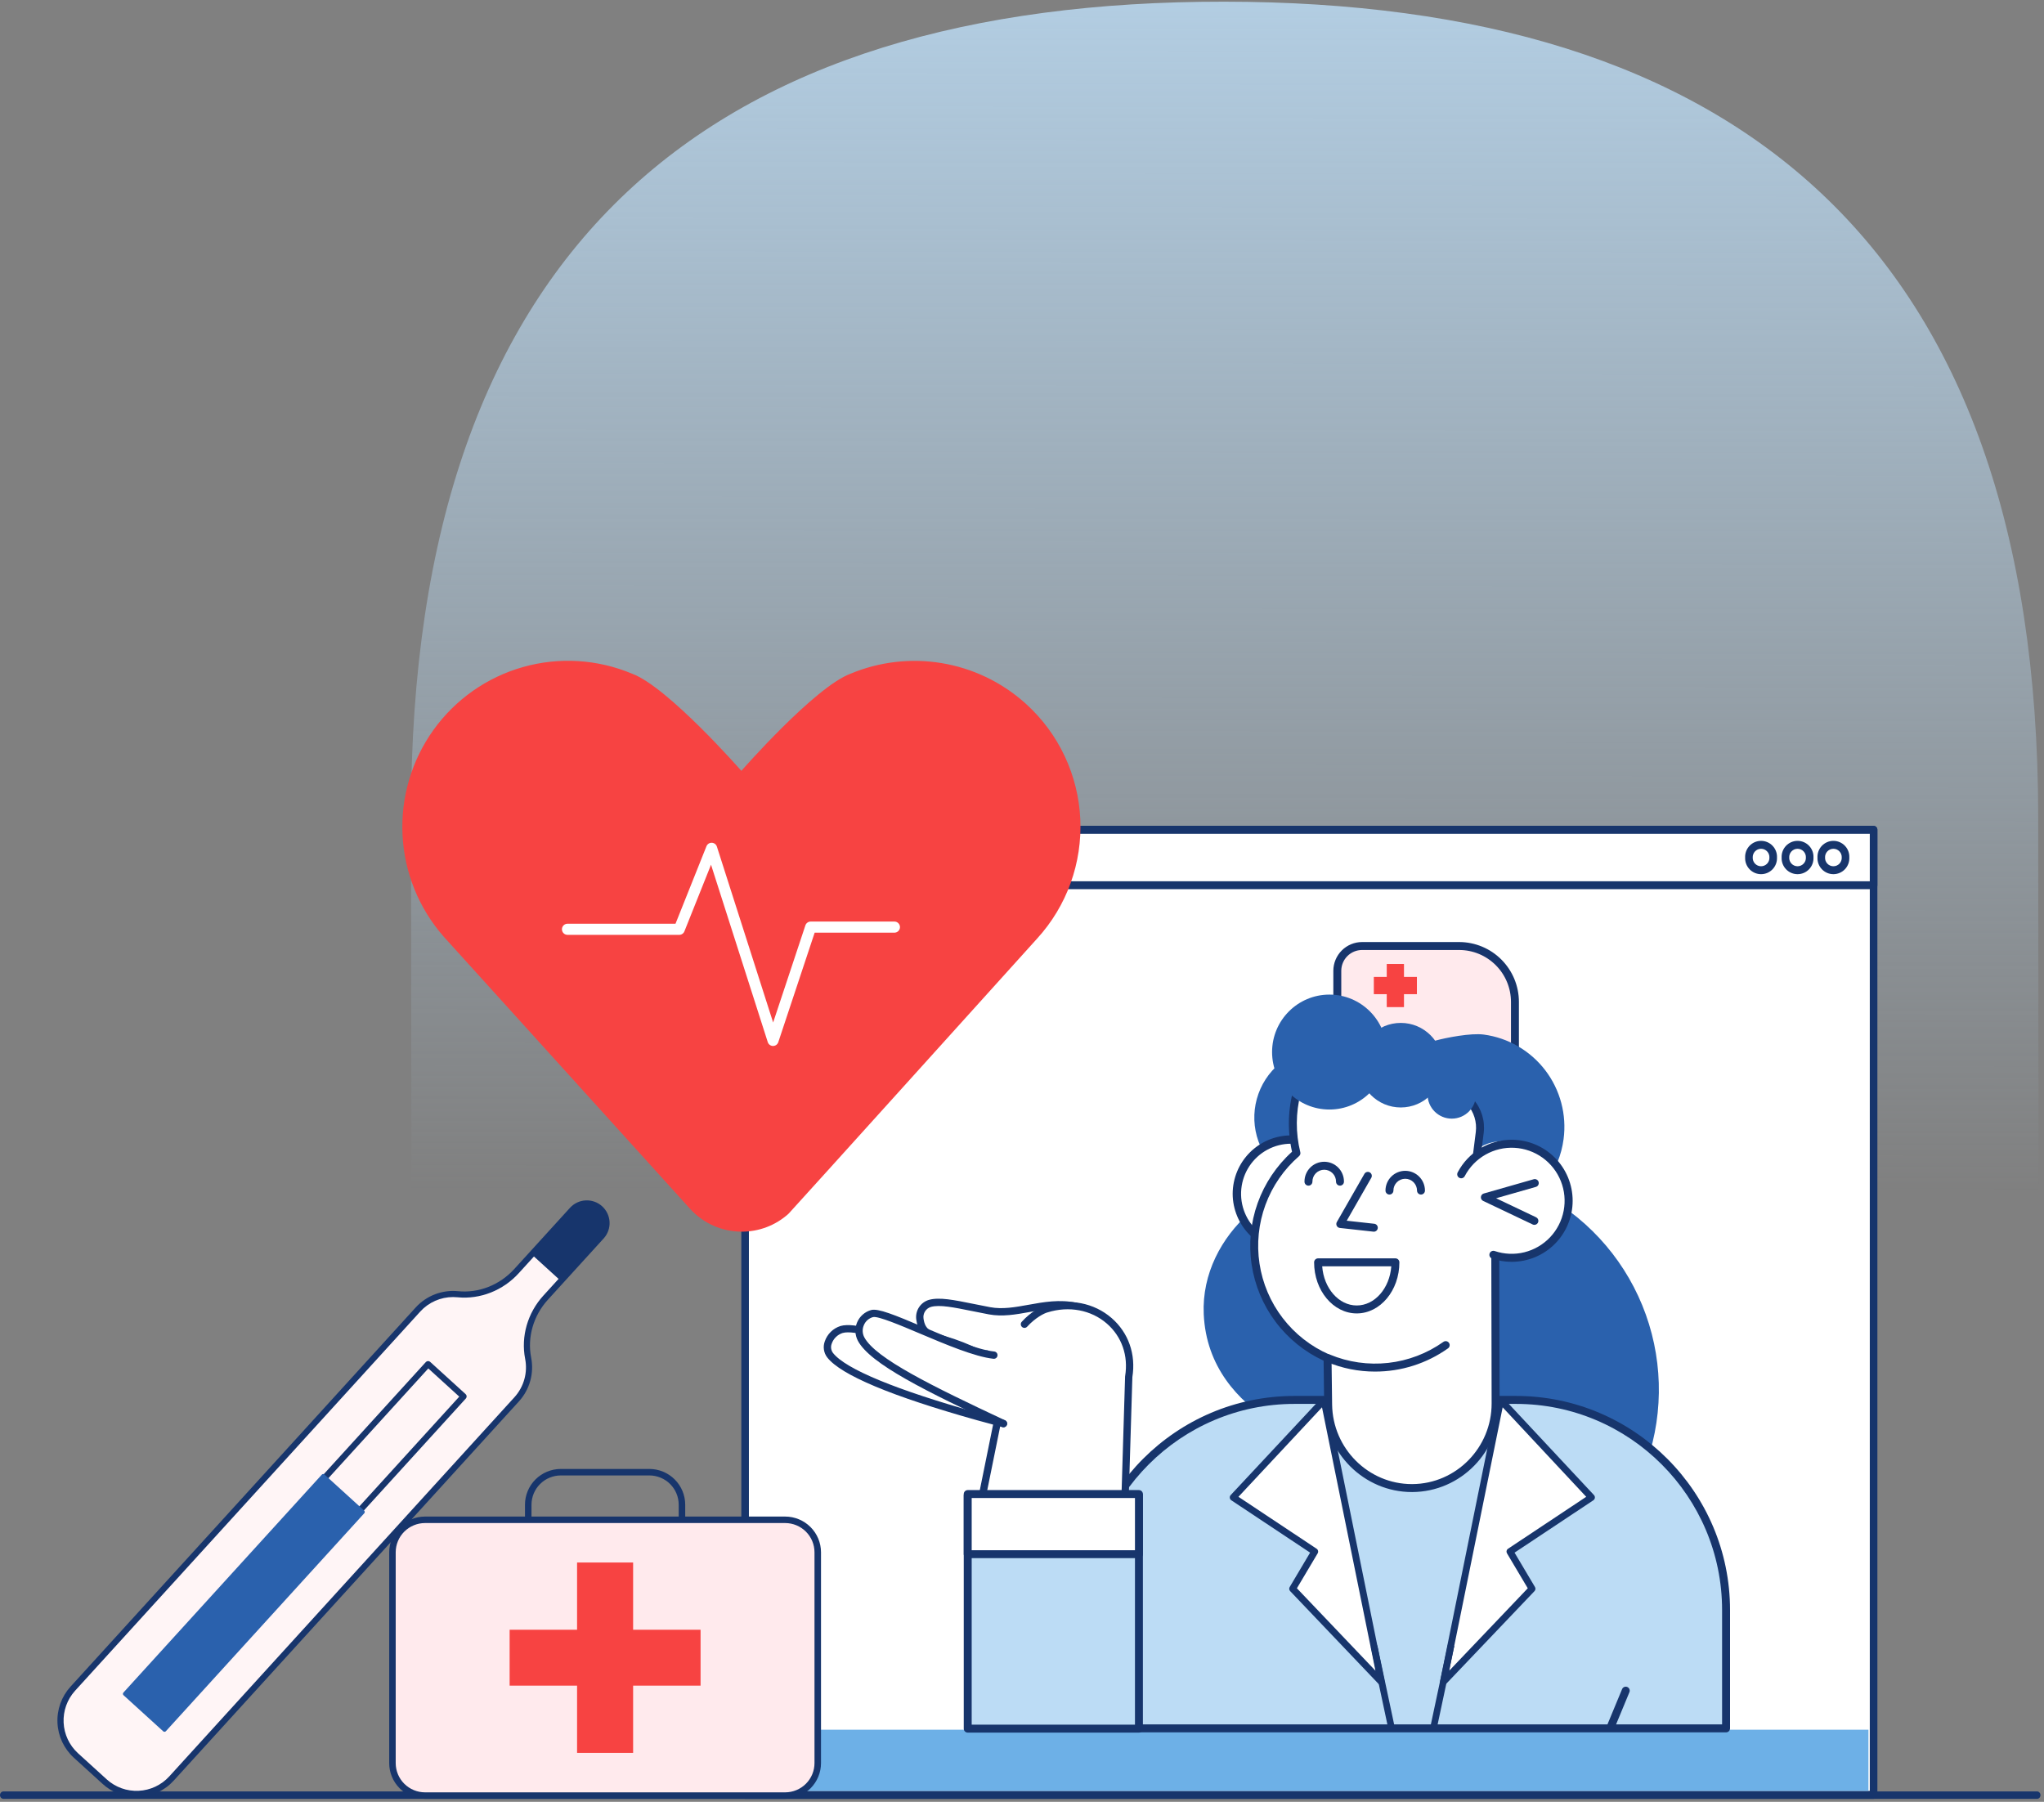 <svg width="557" height="491" viewBox="0 0 557 491" fill="none" xmlns="http://www.w3.org/2000/svg">
<rect x="0" y="0" width="557" height="491" fill="#808080" stroke="none"/>
<path d="M555.421 222.5L555.66 472.041C240.239 471.738 344.331 471.838 112.248 471.615L112.009 222.074C111.858 65.073 195.18 0.326 333.624 0.459C472.068 0.592 555.27 65.743 555.421 222.5Z" fill="url(#paint0_linear_1287_92724)"/>
<g clip-path="url(#clip0_1287_92724)">
<path d="M555.11 490.19H0.931C0.684 490.19 0.447 490.083 0.273 489.894C0.098 489.704 0 489.447 0 489.18C0 488.912 0.098 488.655 0.273 488.465C0.447 488.276 0.684 488.17 0.931 488.17H555.111C555.358 488.17 555.594 488.276 555.768 488.466C555.943 488.655 556.041 488.912 556.041 489.18C556.041 489.448 555.943 489.705 555.768 489.894C555.594 490.083 555.357 490.19 555.11 490.19Z" fill="#17356C"/>
</g>
<g clip-path="url(#clip1_1287_92724)">
<path d="M510.564 489.106H203.046V226.13H510.564V489.106Z" fill="white"/>
<path d="M202.012 489.106V226.13C202.009 225.991 202.033 225.853 202.083 225.723C202.133 225.593 202.209 225.475 202.305 225.374C202.401 225.274 202.515 225.193 202.643 225.137C202.77 225.081 202.907 225.05 203.045 225.047H510.563C510.702 225.05 510.839 225.081 510.966 225.137C511.093 225.193 511.208 225.274 511.304 225.374C511.4 225.475 511.475 225.593 511.525 225.723C511.575 225.853 511.6 225.991 511.596 226.13V489.106C511.603 489.387 511.497 489.659 511.304 489.862C511.11 490.065 510.844 490.182 510.563 490.189H203.045C202.765 490.183 202.499 490.065 202.305 489.862C202.111 489.659 202.005 489.387 202.012 489.106ZM509.529 227.21H204.079V488.026H509.529V227.21Z" fill="#17356C"/>
<path d="M510.564 241.224H203.046V226.13H510.564V241.224Z" fill="white"/>
<path d="M202.012 241.224V226.13C202.009 225.991 202.033 225.853 202.083 225.723C202.133 225.593 202.209 225.475 202.305 225.374C202.401 225.274 202.515 225.193 202.643 225.137C202.77 225.081 202.907 225.05 203.045 225.047H510.563C510.702 225.05 510.839 225.081 510.966 225.137C511.093 225.193 511.208 225.274 511.304 225.374C511.4 225.475 511.475 225.593 511.525 225.723C511.575 225.853 511.6 225.991 511.596 226.13V241.224C511.6 241.363 511.575 241.502 511.525 241.631C511.475 241.761 511.4 241.88 511.304 241.98C511.208 242.081 511.093 242.161 510.966 242.217C510.839 242.274 510.702 242.304 510.563 242.307H203.045C202.907 242.304 202.77 242.274 202.643 242.218C202.515 242.161 202.401 242.081 202.305 241.98C202.209 241.88 202.133 241.761 202.083 241.631C202.033 241.502 202.009 241.363 202.012 241.224ZM509.529 227.21H204.079V240.143H509.529V227.21Z" fill="#17356C"/>
<path d="M499.611 237.135C501.437 237.135 502.916 235.586 502.916 233.676C502.916 231.766 501.437 230.218 499.611 230.218C497.786 230.218 496.306 231.766 496.306 233.676C496.306 235.586 497.786 237.135 499.611 237.135Z" fill="white"/>
<path d="M495.271 233.676C495.246 233.089 495.339 232.503 495.545 231.954C495.752 231.404 496.067 230.902 496.473 230.478C496.878 230.054 497.365 229.716 497.905 229.486C498.444 229.255 499.024 229.136 499.611 229.136C500.197 229.136 500.777 229.255 501.316 229.486C501.856 229.716 502.343 230.054 502.748 230.478C503.154 230.902 503.469 231.404 503.676 231.954C503.882 232.503 503.975 233.089 503.95 233.676C503.975 234.263 503.882 234.848 503.676 235.398C503.469 235.947 503.154 236.449 502.748 236.874C502.343 237.298 501.856 237.635 501.316 237.866C500.777 238.097 500.197 238.215 499.611 238.215C499.024 238.215 498.444 238.097 497.905 237.866C497.365 237.635 496.878 237.298 496.473 236.874C496.067 236.449 495.752 235.947 495.545 235.398C495.339 234.848 495.246 234.263 495.271 233.676ZM497.339 233.676C497.325 233.983 497.373 234.29 497.481 234.579C497.589 234.867 497.754 235.13 497.966 235.353C498.179 235.575 498.434 235.752 498.716 235.873C498.999 235.994 499.303 236.057 499.611 236.057C499.918 236.057 500.222 235.994 500.505 235.873C500.787 235.752 501.042 235.575 501.255 235.353C501.467 235.13 501.632 234.867 501.74 234.579C501.848 234.29 501.896 233.983 501.882 233.676C501.896 233.368 501.848 233.061 501.74 232.773C501.632 232.485 501.467 232.222 501.255 231.999C501.042 231.777 500.787 231.599 500.505 231.478C500.222 231.357 499.918 231.295 499.611 231.295C499.303 231.295 498.999 231.357 498.716 231.478C498.434 231.599 498.179 231.777 497.966 231.999C497.754 232.222 497.589 232.485 497.481 232.773C497.373 233.061 497.325 233.368 497.339 233.676Z" fill="#17356C"/>
<path d="M489.842 237.135C491.668 237.135 493.148 235.586 493.148 233.676C493.148 231.766 491.668 230.218 489.842 230.218C488.017 230.218 486.537 231.766 486.537 233.676C486.537 235.586 488.017 237.135 489.842 237.135Z" fill="white"/>
<path d="M485.503 233.677C485.477 233.09 485.571 232.504 485.777 231.955C485.984 231.405 486.299 230.903 486.705 230.479C487.11 230.055 487.597 229.717 488.136 229.487C488.676 229.256 489.256 229.137 489.842 229.137C490.429 229.137 491.009 229.256 491.548 229.487C492.087 229.717 492.574 230.055 492.98 230.479C493.385 230.903 493.701 231.405 493.907 231.955C494.114 232.504 494.207 233.09 494.182 233.677C494.207 234.263 494.114 234.849 493.907 235.399C493.701 235.948 493.385 236.45 492.98 236.874C492.574 237.299 492.087 237.636 491.548 237.867C491.009 238.097 490.429 238.216 489.842 238.216C489.256 238.216 488.676 238.097 488.136 237.867C487.597 237.636 487.11 237.299 486.705 236.874C486.299 236.45 485.984 235.948 485.777 235.399C485.571 234.849 485.477 234.263 485.503 233.677ZM487.57 233.677C487.556 233.984 487.605 234.291 487.713 234.579C487.821 234.868 487.986 235.131 488.198 235.353C488.41 235.576 488.666 235.753 488.948 235.874C489.231 235.995 489.535 236.058 489.842 236.058C490.15 236.058 490.454 235.995 490.736 235.874C491.019 235.753 491.274 235.576 491.486 235.353C491.699 235.131 491.864 234.868 491.972 234.579C492.08 234.291 492.128 233.984 492.114 233.677C492.128 233.369 492.08 233.062 491.972 232.774C491.864 232.486 491.699 232.222 491.486 232C491.274 231.777 491.019 231.6 490.736 231.479C490.454 231.358 490.15 231.296 489.842 231.296C489.535 231.296 489.231 231.358 488.948 231.479C488.666 231.6 488.41 231.777 488.198 232C487.986 232.222 487.821 232.486 487.713 232.774C487.605 233.062 487.556 233.369 487.57 233.677Z" fill="#17356C"/>
<path d="M479.9 237.135C481.726 237.135 483.205 235.586 483.205 233.676C483.205 231.766 481.726 230.218 479.9 230.218C478.075 230.218 476.595 231.766 476.595 233.676C476.595 235.586 478.075 237.135 479.9 237.135Z" fill="white"/>
<path d="M475.56 233.677C475.534 233.09 475.627 232.504 475.834 231.955C476.041 231.405 476.356 230.903 476.761 230.479C477.167 230.055 477.654 229.717 478.193 229.487C478.732 229.256 479.313 229.137 479.899 229.137C480.486 229.137 481.066 229.256 481.605 229.487C482.144 229.717 482.631 230.055 483.037 230.479C483.442 230.903 483.758 231.405 483.964 231.955C484.171 232.504 484.264 233.09 484.238 233.677C484.264 234.263 484.171 234.849 483.964 235.399C483.758 235.948 483.442 236.45 483.037 236.874C482.631 237.299 482.144 237.636 481.605 237.867C481.066 238.097 480.486 238.216 479.899 238.216C479.313 238.216 478.732 238.097 478.193 237.867C477.654 237.636 477.167 237.299 476.761 236.874C476.356 236.45 476.041 235.948 475.834 235.399C475.627 234.849 475.534 234.263 475.56 233.677ZM477.627 233.677C477.613 233.984 477.662 234.291 477.77 234.579C477.877 234.868 478.043 235.131 478.255 235.353C478.467 235.576 478.722 235.753 479.005 235.874C479.288 235.995 479.592 236.058 479.899 236.058C480.206 236.058 480.511 235.995 480.793 235.874C481.076 235.753 481.331 235.576 481.543 235.353C481.756 235.131 481.921 234.868 482.029 234.579C482.137 234.291 482.185 233.984 482.171 233.677C482.185 233.369 482.137 233.062 482.029 232.774C481.921 232.486 481.756 232.222 481.543 232C481.331 231.777 481.076 231.6 480.793 231.479C480.511 231.358 480.206 231.296 479.899 231.296C479.592 231.296 479.288 231.358 479.005 231.479C478.722 231.6 478.467 231.777 478.255 232C478.043 232.222 477.877 232.486 477.77 232.774C477.662 233.062 477.613 233.369 477.627 233.677Z" fill="#17356C"/>
<path d="M204.451 471.353H509.158V488.026H204.451V471.353Z" fill="#6DB0E7"/>
<path d="M371.167 257.793H397.635C401.665 257.793 405.53 259.397 408.38 262.25C411.229 265.104 412.83 268.975 412.83 273.011V287.778H364.422V264.548C364.422 263.661 364.596 262.783 364.935 261.963C365.274 261.144 365.771 260.399 366.398 259.772C367.024 259.145 367.767 258.647 368.586 258.308C369.404 257.968 370.281 257.793 371.167 257.793Z" fill="#FFEAED"/>
<path d="M412.829 288.86H364.421C364.135 288.86 363.86 288.746 363.657 288.543C363.454 288.34 363.34 288.065 363.34 287.777V264.548C363.342 262.47 364.168 260.478 365.635 259.009C367.102 257.539 369.092 256.713 371.167 256.71H397.634C401.949 256.715 406.087 258.434 409.138 261.49C412.19 264.546 413.906 268.689 413.911 273.01V287.777C413.911 288.065 413.797 288.34 413.594 288.543C413.391 288.746 413.116 288.86 412.829 288.86ZM365.503 286.695H411.748V273.012C411.744 269.264 410.256 265.672 407.61 263.022C404.964 260.372 401.376 258.881 397.634 258.877H371.167C369.665 258.879 368.225 259.477 367.163 260.54C366.102 261.604 365.504 263.045 365.503 264.549V286.695Z" fill="#17356C"/>
<path d="M360.918 285.383C368.175 285.383 364.177 293.584 363.11 302.556C360.308 303.16 354.732 305.651 352.752 307.77C350.671 310 349.38 313.567 348.764 319.315C345.726 316.806 343.535 313.419 342.491 309.617C341.447 305.815 341.6 301.782 342.929 298.07C344.259 294.359 346.7 291.148 349.92 288.877C353.139 286.607 356.98 285.386 360.918 285.383ZM426.082 310.426C425.802 312.547 425.256 314.625 424.456 316.609C419.5 311.31 410.974 310.02 405.925 311.476C402.737 312.395 392.95 318.654 392.95 318.654L390.988 283.615C394.16 282.74 400.851 281.459 404.321 281.921C410.981 282.811 417.015 286.313 421.096 291.658C425.177 297.003 426.971 303.753 426.083 310.422V310.426H426.082ZM350.349 349.512C353.031 355.711 362.042 364.343 371.629 366.104C373.179 369.117 374.26 374.586 375.649 379.058C371.79 382.14 368.723 388.589 367.614 394.733C366.651 394.81 365.676 394.849 364.691 394.849C363.146 394.849 329.318 386.964 328.024 358.1C327.532 347.126 332.834 337.255 340.458 330.525L343.603 334.754C343.603 334.754 344.629 336.1 348.424 336.871C348.044 341.178 348.705 345.514 350.349 349.512ZM405.449 344.939C412.157 339.697 415.109 331.194 416.095 323.269C429.493 329.24 440.274 339.874 446.439 353.2C452.603 366.525 453.732 381.637 449.617 395.732C439.561 391.966 433.876 388.372 410.104 386.285C401.814 385.557 395.067 390.614 393.865 385.902C391.008 374.711 388.68 365.749 383.68 350.278C400.32 352.589 401.031 348.392 405.449 344.939Z" fill="#2A61AD"/>
<path d="M470.362 470.626H295.493V438.395C295.493 406.765 321.122 381.124 352.738 381.124H413.117C444.733 381.124 470.362 406.765 470.362 438.395V470.626Z" fill="#BCDCF5"/>
<path d="M470.362 472.072H295.493C295.351 472.073 295.21 472.045 295.078 471.99C294.947 471.936 294.828 471.856 294.727 471.756C294.626 471.655 294.546 471.536 294.492 471.404C294.437 471.273 294.409 471.132 294.409 470.989V438.756C294.409 406.578 320.576 380.4 352.738 380.4H413.117C445.279 380.4 471.445 406.578 471.445 438.756V470.987C471.446 471.13 471.418 471.271 471.363 471.403C471.309 471.535 471.229 471.654 471.129 471.755C471.028 471.856 470.908 471.936 470.777 471.99C470.645 472.045 470.504 472.073 470.362 472.072ZM296.576 469.905H469.278V438.756C469.278 407.774 444.085 382.568 413.117 382.568H352.738C321.77 382.568 296.576 407.774 296.576 438.756V469.905Z" fill="#17356C"/>
<path d="M438.885 470.696L443.034 460.688L438.885 470.696Z" fill="white"/>
<path d="M438.885 471.781C438.707 471.782 438.531 471.738 438.374 471.654C438.217 471.57 438.083 471.448 437.984 471.3C437.885 471.152 437.824 470.981 437.807 470.803C437.79 470.626 437.816 470.447 437.885 470.282L442.033 460.274C442.147 460.014 442.358 459.81 442.621 459.704C442.884 459.599 443.177 459.6 443.439 459.709C443.701 459.817 443.909 460.024 444.021 460.285C444.132 460.546 444.137 460.839 444.034 461.104L439.89 471.111C439.808 471.31 439.668 471.48 439.49 471.599C439.311 471.718 439.101 471.781 438.887 471.78L438.885 471.781Z" fill="#17356C"/>
<path d="M302.891 386.462L272.258 387.616L264.211 370.126L266.503 361.383L302.695 360.718L306.651 374.175L302.891 386.462Z" fill="white"/>
<path d="M293.163 355.988C284.735 354.183 277.098 358.571 269.676 357.195C261.927 355.738 256.711 354.265 253.424 355.174C252.524 355.435 251.749 356.016 251.245 356.807C250.74 357.597 250.54 358.545 250.681 359.473C251.543 365.47 256.276 363.395 266.949 368.876C267.58 369.201 266.416 369.702 268.908 368.971" fill="white"/>
<path d="M267.342 370.163C267.147 370.169 266.955 370.114 266.793 370.007C266.617 369.894 266.486 369.723 266.423 369.523C263.394 367.994 260.228 366.751 256.968 365.811C252.921 364.561 250.48 363.807 249.873 359.587C249.704 358.463 249.949 357.316 250.562 356.359C251.175 355.403 252.114 354.702 253.205 354.387C255.992 353.616 259.894 354.405 265.295 355.499C266.727 355.788 268.208 356.088 269.825 356.393C273.199 357.017 276.651 356.393 280.306 355.733C284.456 354.983 288.748 354.208 293.332 355.192C293.542 355.237 293.726 355.365 293.843 355.546C293.96 355.727 294 355.948 293.955 356.159C293.91 356.37 293.783 356.554 293.602 356.672C293.422 356.789 293.202 356.83 292.991 356.786C288.721 355.872 284.59 356.618 280.595 357.34C276.79 358.028 273.196 358.676 269.526 357.998C267.896 357.691 266.409 357.39 264.972 357.099C259.792 356.051 256.05 355.295 253.64 355.961C252.931 356.17 252.321 356.629 251.925 357.254C251.529 357.879 251.373 358.626 251.486 359.358C251.945 362.555 253.557 363.053 257.449 364.255C260.854 365.243 264.159 366.548 267.321 368.154C267.472 368.229 267.606 368.332 267.717 368.459C268.039 368.376 268.36 368.286 268.678 368.192C268.782 368.159 268.89 368.147 268.998 368.157C269.106 368.167 269.211 368.199 269.307 368.25C269.402 368.301 269.487 368.37 269.555 368.454C269.623 368.539 269.674 368.635 269.705 368.74C269.735 368.844 269.745 368.953 269.733 369.06C269.721 369.168 269.687 369.273 269.634 369.367C269.581 369.462 269.51 369.545 269.425 369.612C269.34 369.679 269.242 369.728 269.137 369.756C268.557 369.964 267.955 370.101 267.342 370.164L267.342 370.163Z" fill="#17356C"/>
<path d="M267.313 370.343C267.093 370.343 266.878 370.279 266.694 370.158C266.506 370.037 266.361 369.86 266.278 369.652C263.278 368.145 260.144 366.917 256.918 365.987C252.801 364.715 250.318 363.948 249.695 359.615C249.522 358.448 249.778 357.258 250.414 356.266C251.05 355.273 252.024 354.545 253.155 354.216C255.986 353.432 259.905 354.226 265.33 355.324C266.763 355.613 268.242 355.913 269.858 356.217C273.193 356.834 276.622 356.217 280.253 355.561C284.442 354.803 288.751 354.026 293.369 355.016C293.497 355.044 293.618 355.097 293.725 355.172C293.832 355.247 293.923 355.343 293.993 355.453C294.064 355.564 294.111 355.687 294.134 355.816C294.156 355.945 294.153 356.077 294.124 356.205C294.067 356.459 293.912 356.68 293.693 356.822C293.475 356.963 293.21 357.014 292.955 356.963C288.717 356.056 284.605 356.8 280.628 357.518C276.805 358.209 273.195 358.861 269.494 358.176C267.973 357.887 266.454 357.587 264.937 357.276C259.783 356.233 256.058 355.479 253.688 356.135C253.023 356.333 252.451 356.766 252.079 357.353C251.707 357.94 251.56 358.643 251.665 359.33C252.108 362.417 253.577 362.871 257.504 364.083C260.918 365.074 264.233 366.382 267.404 367.992C267.541 368.06 267.667 368.15 267.776 368.257C268.061 368.181 268.346 368.101 268.629 368.018C268.754 367.981 268.885 367.969 269.015 367.983C269.145 367.997 269.271 368.037 269.386 368.099C269.5 368.162 269.601 368.247 269.683 368.349C269.765 368.451 269.826 368.568 269.863 368.693C269.9 368.819 269.911 368.95 269.897 369.08C269.883 369.21 269.844 369.336 269.781 369.451C269.719 369.566 269.634 369.667 269.532 369.749C269.431 369.831 269.314 369.892 269.189 369.929C268.593 370.142 267.974 370.282 267.345 370.344L267.313 370.343ZM255.8 354.261C254.941 354.246 254.085 354.348 253.253 354.563C252.206 354.868 251.305 355.542 250.717 356.461C250.128 357.38 249.892 358.482 250.052 359.562C250.642 363.67 253.043 364.412 257.021 365.64C260.291 366.584 263.466 367.83 266.505 369.362L266.573 369.396L266.595 369.468C266.645 369.628 266.75 369.765 266.89 369.855C267.022 369.943 267.178 369.988 267.336 369.982H267.341C267.937 369.916 268.522 369.782 269.086 369.581C269.166 369.558 269.241 369.519 269.305 369.466C269.37 369.414 269.424 369.349 269.464 369.276C269.504 369.203 269.529 369.123 269.538 369.04C269.547 368.957 269.539 368.873 269.515 368.793C269.492 368.713 269.453 368.639 269.401 368.574C269.348 368.509 269.284 368.455 269.211 368.415C269.138 368.375 269.057 368.35 268.975 368.341C268.892 368.332 268.808 368.34 268.728 368.363C268.273 368.496 267.967 368.58 267.761 368.632L267.652 368.66L267.58 368.577C267.485 368.467 267.369 368.378 267.239 368.313C264.087 366.713 260.792 365.413 257.398 364.428C253.542 363.237 251.783 362.694 251.307 359.383C251.189 358.609 251.356 357.818 251.775 357.157C252.194 356.496 252.839 356.01 253.588 355.788C256.044 355.106 259.804 355.868 265.007 356.922C266.437 357.21 267.915 357.51 269.559 357.82C273.195 358.493 276.773 357.847 280.561 357.162C284.574 356.437 288.722 355.686 293.028 356.609C293.191 356.641 293.359 356.608 293.498 356.518C293.637 356.427 293.736 356.286 293.773 356.125C293.809 355.96 293.779 355.788 293.689 355.646C293.599 355.504 293.456 355.404 293.292 355.367C288.744 354.392 284.472 355.165 280.339 355.912C276.653 356.577 273.192 357.201 269.792 356.571C268.173 356.266 266.692 355.967 265.26 355.677C261.37 354.89 258.261 354.261 255.8 354.261Z" fill="#17356C"/>
<path d="M271.846 387.185L267.71 407.582H306.605L307.587 375.149C309.666 362.393 297.919 352.718 285.175 356.679C284.12 356.95 281.489 358.305 279.17 360.859" fill="white"/>
<path d="M306.604 408.397H267.71C267.603 408.397 267.497 408.376 267.398 408.335C267.299 408.294 267.21 408.234 267.134 408.158C267.058 408.082 266.998 407.993 266.957 407.894C266.916 407.795 266.895 407.689 266.895 407.582C266.895 407.527 266.901 407.472 266.912 407.418L271.047 387.021C271.093 386.812 271.219 386.629 271.398 386.512C271.577 386.395 271.795 386.353 272.005 386.396C272.215 386.439 272.399 386.562 272.519 386.74C272.638 386.918 272.683 387.135 272.644 387.346L268.706 406.766H305.814L306.772 375.124C306.773 375.088 306.777 375.053 306.783 375.017C307.697 369.402 305.859 364.127 301.737 360.544C297.409 356.78 291.308 355.626 285.414 357.458L285.375 357.469C284.512 357.69 282.007 358.944 279.77 361.409C279.624 361.563 279.423 361.654 279.21 361.662C278.997 361.67 278.79 361.594 278.633 361.451C278.475 361.308 278.379 361.109 278.367 360.896C278.354 360.683 278.425 360.474 278.564 360.313C280.964 357.67 283.687 356.228 284.95 355.897C291.379 353.904 298.053 355.182 302.805 359.315C307.347 363.266 309.385 369.064 308.397 375.229L307.417 407.608C307.411 407.82 307.322 408.021 307.17 408.169C307.018 408.316 306.815 408.399 306.603 408.399L306.604 408.397Z" fill="#17356C"/>
<path d="M267.71 408.578C267.563 408.578 267.417 408.545 267.284 408.482C267.151 408.418 267.033 408.326 266.94 408.212C266.847 408.097 266.781 407.964 266.745 407.82C266.71 407.677 266.707 407.528 266.737 407.383L270.872 386.986C270.927 386.729 271.081 386.504 271.3 386.361C271.519 386.217 271.786 386.166 272.043 386.218C272.3 386.27 272.526 386.422 272.672 386.64C272.817 386.858 272.872 387.125 272.822 387.383L268.928 406.584H305.639L306.592 375.117C306.594 375.073 306.598 375.03 306.605 374.987C307.51 369.435 305.693 364.22 301.621 360.678C297.34 356.955 291.302 355.815 285.469 357.628L285.426 357.64C284.576 357.857 282.115 359.093 279.906 361.528C279.728 361.724 279.481 361.841 279.218 361.854C278.954 361.867 278.696 361.775 278.501 361.597C278.305 361.42 278.188 361.172 278.175 360.908C278.162 360.645 278.254 360.386 278.431 360.191C280.854 357.521 283.631 356.055 284.906 355.719C291.387 353.71 298.126 355.003 302.925 359.176C307.514 363.168 309.574 369.028 308.577 375.255L307.599 407.611C307.592 407.87 307.484 408.116 307.298 408.297C307.112 408.477 306.863 408.578 306.604 408.577H267.71V408.578ZM271.845 386.549C271.699 386.549 271.557 386.6 271.444 386.692C271.331 386.785 271.253 386.914 271.224 387.057L267.089 407.455C267.07 407.547 267.072 407.643 267.094 407.734C267.117 407.825 267.159 407.911 267.219 407.984C267.278 408.056 267.353 408.115 267.438 408.155C267.523 408.196 267.616 408.217 267.71 408.217H306.604C306.769 408.218 306.928 408.154 307.047 408.039C307.166 407.923 307.234 407.766 307.239 407.601L308.219 375.222C309.199 369.098 307.182 363.357 302.689 359.449C297.984 355.357 291.372 354.093 285.005 356.067C283.764 356.391 281.068 357.822 278.7 360.432C278.592 360.558 278.538 360.721 278.548 360.886C278.559 361.051 278.633 361.206 278.756 361.317C278.878 361.428 279.039 361.486 279.205 361.48C279.37 361.474 279.526 361.404 279.64 361.284C281.903 358.791 284.452 357.517 285.332 357.292L285.368 357.282C291.315 355.433 297.482 356.6 301.858 360.406C306.027 364.031 307.887 369.367 306.962 375.045C306.957 375.073 306.955 375.1 306.954 375.128L305.99 406.945H268.486L272.467 387.311C272.501 387.146 272.467 386.974 272.374 386.834C272.281 386.694 272.137 386.596 271.972 386.563C271.93 386.554 271.888 386.549 271.845 386.549Z" fill="#17356C"/>
<path d="M267.44 372.009C257.625 370.886 235.442 360.501 229.336 362.29C226.396 363.153 224.32 366.864 226.2 369.281C230.179 374.397 246.384 380.411 266.556 386.07C267.61 386.366 272.381 387.646 273.456 387.94" fill="white"/>
<path d="M273.458 388.755C273.385 388.755 273.312 388.746 273.241 388.726L270.899 388.092C269.164 387.623 267.004 387.042 266.336 386.855C242.997 380.307 229.277 374.562 225.559 369.781C225.111 369.195 224.818 368.506 224.706 367.776C224.595 367.047 224.668 366.302 224.92 365.608C225.243 364.641 225.791 363.765 226.519 363.051C227.247 362.338 228.133 361.808 229.106 361.505C232.834 360.413 241.39 363.299 250.448 366.354C256.815 368.501 263.4 370.724 267.532 371.197C267.638 371.208 267.741 371.24 267.835 371.292C267.929 371.343 268.011 371.413 268.078 371.496C268.145 371.579 268.195 371.675 268.225 371.778C268.255 371.881 268.265 371.988 268.254 372.095C268.242 372.201 268.21 372.304 268.158 372.398C268.107 372.492 268.038 372.575 267.955 372.642C267.871 372.709 267.776 372.759 267.673 372.789C267.571 372.819 267.463 372.829 267.357 372.817H267.347C263.043 372.325 256.375 370.074 249.927 367.899C241.508 365.059 232.799 362.124 229.563 363.07C228.846 363.3 228.193 363.694 227.656 364.222C227.119 364.75 226.712 365.397 226.47 366.11C226.303 366.551 226.25 367.026 226.315 367.493C226.381 367.96 226.562 368.403 226.843 368.781C230.294 373.217 244.103 378.923 266.776 385.286C267.435 385.47 269.59 386.052 271.321 386.519C272.362 386.8 273.271 387.045 273.671 387.155C273.861 387.206 274.027 387.326 274.136 387.49C274.245 387.655 274.29 387.854 274.264 388.049C274.238 388.245 274.142 388.425 273.993 388.555C273.845 388.685 273.654 388.756 273.457 388.756L273.458 388.755Z" fill="#17356C"/>
<path d="M273.458 388.936C273.37 388.936 273.281 388.924 273.196 388.9L270.663 388.215C268.963 387.756 266.932 387.208 266.288 387.027C242.911 380.469 229.16 374.703 225.416 369.892C224.95 369.283 224.644 368.566 224.528 367.808C224.411 367.049 224.487 366.274 224.748 365.553C225.082 364.559 225.646 363.659 226.394 362.926C227.143 362.193 228.054 361.648 229.053 361.336C232.838 360.227 241.42 363.121 250.504 366.186L250.567 366.207C256.902 368.343 263.453 370.551 267.554 371.02C267.816 371.049 268.056 371.181 268.221 371.386C268.386 371.592 268.462 371.855 268.434 372.118C268.405 372.38 268.273 372.621 268.068 372.786C267.862 372.951 267.599 373.028 267.337 372.999C262.995 372.502 256.322 370.25 249.869 368.072C241.476 365.24 232.797 362.312 229.613 363.245C228.925 363.467 228.298 363.848 227.782 364.355C227.266 364.862 226.875 365.483 226.64 366.168C226.482 366.581 226.431 367.027 226.492 367.465C226.553 367.903 226.723 368.319 226.988 368.673C230.412 373.076 244.188 378.761 266.824 385.112C267.483 385.296 269.637 385.877 271.368 386.344L271.712 386.437L273.719 386.979C273.951 387.042 274.152 387.188 274.286 387.389C274.419 387.59 274.474 387.832 274.442 388.071C274.41 388.311 274.293 388.53 274.111 388.689C273.93 388.847 273.697 388.935 273.457 388.935L273.458 388.936ZM231.07 361.45C230.425 361.436 229.781 361.514 229.157 361.68C228.213 361.976 227.352 362.491 226.646 363.184C225.939 363.877 225.406 364.728 225.091 365.667C224.849 366.332 224.778 367.048 224.885 367.748C224.991 368.448 225.272 369.11 225.701 369.673C229.396 374.423 243.084 380.145 266.385 386.683C267.029 386.864 269.058 387.411 270.757 387.869L273.29 388.555C273.453 388.597 273.625 388.574 273.77 388.491C273.916 388.408 274.023 388.271 274.07 388.11C274.092 388.03 274.098 387.946 274.087 387.863C274.077 387.78 274.05 387.701 274.009 387.628C273.968 387.556 273.912 387.492 273.847 387.441C273.781 387.39 273.706 387.353 273.625 387.331C273.271 387.233 272.514 387.029 271.62 386.79L271.276 386.696C269.544 386.229 267.388 385.648 266.729 385.463C244.018 379.088 230.178 373.358 226.702 368.892C226.401 368.49 226.207 368.018 226.137 367.521C226.067 367.023 226.124 366.516 226.302 366.047C226.556 365.309 226.978 364.64 227.535 364.093C228.091 363.547 228.768 363.138 229.51 362.899C232.805 361.933 241.539 364.879 249.985 367.729C256.42 369.901 263.075 372.147 267.368 372.637C267.452 372.647 267.536 372.64 267.617 372.617C267.697 372.595 267.773 372.556 267.839 372.504C267.904 372.452 267.959 372.387 268 372.313C268.041 372.24 268.067 372.159 268.076 372.076C268.085 371.993 268.078 371.909 268.054 371.829C268.031 371.749 267.992 371.674 267.94 371.609C267.887 371.544 267.823 371.49 267.75 371.451C267.677 371.411 267.596 371.385 267.514 371.377C263.374 370.903 256.805 368.688 250.453 366.547L250.391 366.526C242.683 363.927 235.34 361.45 231.07 361.45Z" fill="#17356C"/>
<path d="M270.824 369.281C261.463 368.288 241.167 357.019 237.646 357.95C236.949 358.146 236.305 358.495 235.76 358.972C235.215 359.449 234.784 360.041 234.497 360.706C234.21 361.372 234.076 362.093 234.103 362.817C234.13 363.541 234.318 364.249 234.654 364.891C237.862 370.91 253.147 378.42 273.459 387.939" fill="white"/>
<path d="M273.457 388.756C273.337 388.756 273.22 388.73 273.112 388.679C252.27 378.913 237.259 371.516 233.934 365.277C233.534 364.523 233.31 363.688 233.281 362.835C233.251 361.982 233.415 361.134 233.762 360.354C234.093 359.578 234.596 358.887 235.233 358.334C235.87 357.782 236.624 357.381 237.438 357.164C239.289 356.675 243.705 358.48 251.351 361.716C258.271 364.643 266.113 367.962 270.911 368.471C271.126 368.494 271.323 368.601 271.458 368.769C271.594 368.937 271.657 369.153 271.635 369.368C271.612 369.583 271.505 369.78 271.337 369.916C271.169 370.052 270.954 370.115 270.739 370.092C265.7 369.558 257.74 366.189 250.716 363.218C245.346 360.944 239.257 358.367 237.854 358.74C237.278 358.896 236.745 359.181 236.295 359.573C235.844 359.966 235.489 360.455 235.256 361.006C235.008 361.56 234.89 362.164 234.91 362.772C234.93 363.379 235.088 363.974 235.371 364.511C238.454 370.294 253.914 377.884 273.804 387.204C273.972 387.282 274.108 387.416 274.19 387.582C274.272 387.749 274.295 387.939 274.254 388.12C274.214 388.301 274.113 388.463 273.968 388.579C273.823 388.695 273.643 388.758 273.457 388.757L273.457 388.756Z" fill="#17356C"/>
<path d="M273.458 388.937L273.278 388.919C273.194 388.904 273.113 388.878 273.037 388.842C252.163 379.061 237.128 371.651 233.775 365.361C233.369 364.587 233.141 363.731 233.108 362.857C233.075 361.982 233.238 361.112 233.585 360.309C233.931 359.506 234.453 358.791 235.112 358.216C235.771 357.641 236.55 357.222 237.392 356.988C239.299 356.482 243.74 358.297 251.422 361.548C258.33 364.472 266.159 367.784 270.93 368.29C271.061 368.302 271.188 368.341 271.304 368.403C271.42 368.465 271.522 368.549 271.605 368.651C271.688 368.753 271.75 368.871 271.787 368.997C271.825 369.123 271.837 369.255 271.823 369.386C271.809 369.517 271.77 369.643 271.707 369.759C271.644 369.874 271.558 369.976 271.456 370.058C271.353 370.14 271.236 370.201 271.109 370.238C270.983 370.274 270.851 370.285 270.721 370.27C265.656 369.733 257.684 366.36 250.649 363.383L250.608 363.366C245.543 361.223 239.239 358.557 237.901 358.913C237.351 359.06 236.841 359.331 236.411 359.706C235.982 360.08 235.643 360.549 235.422 361.074C235.183 361.604 235.069 362.181 235.087 362.762C235.106 363.343 235.258 363.912 235.53 364.425C238.587 370.159 254.02 377.733 273.879 387.039C273.998 387.094 274.104 387.172 274.192 387.268C274.281 387.365 274.349 387.478 274.394 387.601C274.438 387.724 274.458 387.854 274.452 387.985C274.447 388.115 274.415 388.244 274.36 388.362C274.279 388.534 274.152 388.679 273.992 388.781C273.833 388.883 273.647 388.937 273.458 388.937ZM238.146 357.263C237.922 357.259 237.7 357.285 237.483 357.338C236.694 357.547 235.964 357.933 235.347 358.468C234.731 359.003 234.245 359.672 233.927 360.424C233.589 361.179 233.428 362.001 233.456 362.827C233.485 363.654 233.702 364.463 234.092 365.192C237.392 371.382 252.378 378.763 273.188 388.515C273.272 388.555 273.364 388.575 273.457 388.575H273.499C273.64 388.566 273.773 388.511 273.879 388.417C273.984 388.324 274.056 388.198 274.082 388.059C274.108 387.921 274.087 387.777 274.023 387.652C273.958 387.527 273.854 387.426 273.727 387.367C253.806 378.032 238.321 370.428 235.212 364.595C234.913 364.035 234.747 363.413 234.726 362.778C234.705 362.142 234.829 361.511 235.09 360.932C235.333 360.356 235.704 359.843 236.175 359.433C236.645 359.023 237.204 358.726 237.807 358.566C239.267 358.178 245.102 360.646 250.746 363.035L250.785 363.051C257.799 366.019 265.745 369.381 270.757 369.913C270.924 369.93 271.091 369.88 271.222 369.774C271.353 369.668 271.436 369.515 271.455 369.348C271.464 369.265 271.456 369.181 271.432 369.101C271.409 369.021 271.37 368.947 271.317 368.882C271.265 368.817 271.2 368.763 271.127 368.724C271.054 368.684 270.974 368.659 270.891 368.65C266.066 368.138 258.211 364.815 251.28 361.882C244.482 359.005 240.25 357.263 238.146 357.263Z" fill="#17356C"/>
<path d="M409.289 381.542L434.044 408.052L411.828 422.814L417.847 432.942L393.719 458.266L409.289 381.542Z" fill="white"/>
<path d="M393.359 459.199C393.22 459.199 393.084 459.169 392.959 459.11C392.834 459.05 392.724 458.964 392.636 458.857C392.549 458.75 392.486 458.625 392.453 458.49C392.42 458.356 392.417 458.216 392.445 458.08L408.015 381.357C408.05 381.189 408.13 381.033 408.246 380.908C408.362 380.782 408.511 380.691 408.676 380.645C408.841 380.598 409.015 380.598 409.18 380.644C409.345 380.69 409.494 380.78 409.611 380.905L434.366 407.415C434.459 407.514 434.528 407.632 434.571 407.761C434.613 407.889 434.626 408.026 434.611 408.16C434.595 408.295 434.55 408.424 434.479 408.54C434.409 408.655 434.314 408.754 434.201 408.829L412.724 423.1L418.287 432.465C418.391 432.64 418.435 432.844 418.412 433.046C418.389 433.248 418.301 433.437 418.161 433.584L394.033 458.91C393.946 459.001 393.841 459.074 393.726 459.123C393.61 459.173 393.485 459.199 393.359 459.199L393.359 459.199ZM409.483 383.502L394.916 455.278L416.324 432.81L410.665 423.29C410.543 423.084 410.504 422.84 410.557 422.606C410.61 422.373 410.751 422.169 410.95 422.036L432.251 407.883L409.483 383.502Z" fill="#17356C"/>
<path d="M360.446 381.542L335.69 408.052L357.907 422.814L351.887 432.942L376.015 458.266L360.446 381.542Z" fill="white"/>
<path d="M376.377 459.199C376.251 459.199 376.126 459.173 376.01 459.123C375.894 459.074 375.79 459.001 375.702 458.91L351.575 433.584C351.435 433.436 351.347 433.247 351.324 433.045C351.301 432.843 351.345 432.639 351.449 432.465L357.012 423.099L335.535 408.828C335.492 408.799 335.452 408.768 335.414 408.733C335.325 408.649 335.253 408.549 335.202 408.437C335.151 408.326 335.123 408.205 335.119 408.083C335.115 407.96 335.135 407.838 335.178 407.723C335.221 407.609 335.286 407.504 335.37 407.414L360.125 380.904C360.242 380.779 360.391 380.689 360.556 380.643C360.721 380.597 360.895 380.597 361.06 380.644C361.225 380.691 361.374 380.782 361.49 380.907C361.607 381.033 361.686 381.188 361.721 381.356L377.291 458.079C377.319 458.215 377.316 458.355 377.283 458.489C377.25 458.624 377.187 458.749 377.1 458.856C377.012 458.963 376.902 459.05 376.777 459.109C376.652 459.168 376.516 459.199 376.378 459.198L376.377 459.199ZM337.484 407.883L358.785 422.036C358.984 422.168 359.125 422.372 359.178 422.606C359.231 422.839 359.192 423.084 359.07 423.29L353.413 432.81L374.82 455.278L360.253 383.501L337.484 407.883Z" fill="#17356C"/>
<path d="M351.821 340.104C359.983 340.104 366.599 333.484 366.599 325.318C366.599 317.152 359.983 310.532 351.821 310.532C343.659 310.532 337.042 317.152 337.042 325.318C337.042 333.484 343.659 340.104 351.821 340.104Z" fill="white"/>
<path d="M336.09 325.318C336.087 322.201 337.007 319.154 338.734 316.562C340.461 313.969 342.917 311.948 345.791 310.753C348.665 309.559 351.829 309.245 354.881 309.851C357.934 310.457 360.738 311.956 362.939 314.159C365.141 316.362 366.641 319.169 367.249 322.225C367.857 325.281 367.546 328.449 366.356 331.329C365.165 334.208 363.149 336.669 360.562 338.401C357.974 340.132 354.932 341.057 351.821 341.056C349.756 341.057 347.711 340.651 345.803 339.86C343.895 339.07 342.161 337.911 340.7 336.449C339.239 334.988 338.08 333.253 337.289 331.342C336.498 329.432 336.091 327.385 336.09 325.318ZM351.821 311.485C348.157 311.487 344.643 312.945 342.051 315.538C339.459 318.132 338 321.649 337.994 325.318C337.992 328.057 338.801 330.735 340.318 333.014C341.836 335.292 343.995 337.069 346.521 338.119C349.047 339.169 351.828 339.445 354.511 338.912C357.194 338.379 359.658 337.061 361.593 335.125C363.528 333.189 364.846 330.722 365.381 328.036C365.915 325.35 365.642 322.565 364.596 320.034C363.55 317.503 361.778 315.34 359.504 313.818C357.229 312.296 354.556 311.484 351.821 311.484V311.485Z" fill="#17356C"/>
<path d="M351.821 341.237C347.607 341.228 343.568 339.548 340.587 336.565C337.606 333.583 335.924 329.54 335.91 325.32C335.917 321.097 337.595 317.049 340.578 314.064C343.561 311.079 347.604 309.401 351.821 309.398C356.037 309.398 360.081 311.075 363.062 314.06C366.043 317.046 367.718 321.095 367.718 325.317C367.718 329.539 366.043 333.588 363.062 336.573C360.081 339.559 356.037 341.236 351.821 341.236V341.237ZM336.27 325.318C336.27 329.448 337.908 333.409 340.825 336.329C343.741 339.25 347.697 340.891 351.821 340.891C355.945 340.891 359.901 339.25 362.817 336.329C365.733 333.409 367.372 329.448 367.372 325.318C367.372 321.188 365.733 317.227 362.817 314.306C359.901 311.386 355.945 309.745 351.821 309.745C347.697 309.745 343.741 311.386 340.825 314.306C337.908 317.227 336.27 321.188 336.27 325.318ZM351.821 339.332C349.984 339.332 348.164 338.97 346.466 338.265C344.768 337.561 343.226 336.529 341.926 335.228C340.627 333.926 339.596 332.382 338.893 330.681C338.189 328.981 337.827 327.159 337.827 325.319C337.827 323.478 338.189 321.656 338.893 319.956C339.596 318.256 340.627 316.711 341.926 315.409C343.226 314.108 344.768 313.076 346.466 312.372C348.164 311.667 349.984 311.305 351.821 311.305C353.659 311.305 355.479 311.667 357.176 312.372C358.874 313.076 360.417 314.108 361.716 315.409C363.016 316.711 364.047 318.256 364.75 319.956C365.453 321.656 365.815 323.478 365.815 325.319C365.815 327.159 365.453 328.981 364.75 330.681C364.047 332.382 363.016 333.926 361.716 335.228C360.417 336.529 358.874 337.561 357.176 338.265C355.479 338.97 353.659 339.332 351.821 339.332ZM351.821 311.666C349.58 311.667 347.373 312.222 345.397 313.282C343.42 314.341 341.735 315.872 340.491 317.739C339.246 319.606 338.481 321.752 338.262 323.986C338.043 326.22 338.378 328.474 339.237 330.548C340.095 332.621 341.451 334.451 343.184 335.875C344.917 337.298 346.974 338.272 349.173 338.709C351.372 339.147 353.644 339.035 355.789 338.383C357.934 337.731 359.886 336.559 361.471 334.972C363.379 333.063 364.679 330.629 365.206 327.979C365.732 325.33 365.462 322.583 364.428 320.088C363.395 317.592 361.645 315.46 359.401 313.96C357.157 312.461 354.519 311.663 351.821 311.666H351.821Z" fill="#17356C"/>
<path d="M407.482 342.933L407.478 343.08L407.564 382.414C407.591 395.104 397.453 405.428 384.885 405.505C372.342 405.582 362.088 395.424 361.926 382.76L361.764 370.091C356.605 367.829 352.102 364.297 348.674 359.823C345.246 355.349 343.004 350.079 342.158 344.503C341.312 338.928 341.889 333.229 343.836 327.937C345.782 322.645 349.034 317.933 353.289 314.239C351.88 308.531 351.988 302.554 353.603 296.901L392.781 296.712C394.28 296.713 395.762 297.033 397.127 297.653C398.493 298.272 399.711 299.176 400.7 300.304C401.689 301.432 402.427 302.759 402.863 304.195C403.3 305.631 403.426 307.144 403.233 308.633L402.468 314.719" fill="white"/>
<path d="M384.744 406.588C371.72 406.588 361.011 395.935 360.842 382.771L360.688 370.795C355.515 368.4 351.017 364.757 347.596 360.193C344.174 355.629 341.937 350.286 341.085 344.643C340.232 339 340.79 333.234 342.71 327.86C344.63 322.487 347.851 317.674 352.085 313.853C350.791 308.154 350.955 302.22 352.56 296.601C352.625 296.375 352.761 296.177 352.948 296.035C353.135 295.894 353.362 295.817 353.596 295.816L392.774 295.627H392.83C394.461 295.628 396.073 295.976 397.56 296.647C399.047 297.318 400.375 298.297 401.456 299.52C402.561 300.769 403.388 302.24 403.88 303.835C404.372 305.429 404.518 307.111 404.309 308.766L403.544 314.852L403.542 314.869C403.504 315.154 403.354 315.413 403.126 315.587C402.898 315.762 402.61 315.839 402.325 315.801C402.04 315.763 401.782 315.613 401.608 315.384C401.433 315.156 401.356 314.867 401.394 314.582L402.159 308.496C402.33 307.146 402.211 305.776 401.81 304.476C401.41 303.176 400.736 301.976 399.836 300.958C398.958 299.964 397.879 299.168 396.672 298.623C395.464 298.077 394.154 297.795 392.83 297.793H392.784L354.429 297.978C353.073 303.22 353.042 308.719 354.34 313.976C354.388 314.171 354.381 314.374 354.32 314.565C354.26 314.755 354.148 314.925 353.997 315.056C349.879 318.629 346.732 323.188 344.848 328.308C342.964 333.427 342.405 338.942 343.223 344.336C344.041 349.731 346.21 354.83 349.527 359.159C352.843 363.488 357.201 366.905 362.192 369.093C362.384 369.176 362.548 369.312 362.664 369.487C362.78 369.661 362.843 369.865 362.846 370.074L363.008 382.743C363.161 394.724 372.898 404.419 384.741 404.419H384.876C396.814 404.347 406.504 394.475 406.477 382.415L406.391 343.056L406.394 342.909C406.404 342.623 406.526 342.353 406.733 342.157C406.941 341.961 407.217 341.855 407.502 341.861C407.787 341.868 408.058 341.987 408.256 342.192C408.455 342.397 408.564 342.672 408.561 342.958L408.558 343.078L408.644 382.411C408.673 395.661 398.017 406.507 384.889 406.588H384.741H384.744Z" fill="#17356C"/>
<path d="M374.712 373.761C370.188 373.766 365.709 372.867 361.537 371.116L361.501 371.102C361.371 371.044 361.254 370.962 361.155 370.859C361.057 370.756 360.98 370.634 360.929 370.501C360.877 370.368 360.852 370.227 360.856 370.084C360.859 369.942 360.89 369.801 360.948 369.671C361.005 369.541 361.088 369.423 361.191 369.325C361.294 369.226 361.415 369.149 361.547 369.098C361.68 369.046 361.822 369.021 361.964 369.025C362.106 369.028 362.246 369.059 362.376 369.117C367.405 371.214 372.884 371.997 378.298 371.394C383.712 370.791 388.884 368.82 393.33 365.668C393.445 365.585 393.576 365.526 393.715 365.494C393.853 365.462 393.997 365.457 394.137 365.48C394.277 365.504 394.411 365.555 394.532 365.63C394.653 365.705 394.757 365.804 394.84 365.92C394.923 366.035 394.982 366.166 395.014 366.305C395.046 366.444 395.051 366.588 395.027 366.728C395.004 366.868 394.953 367.003 394.878 367.124C394.803 367.245 394.705 367.349 394.589 367.432C388.78 371.559 381.832 373.77 374.711 373.759L374.712 373.761ZM421.15 333.543C421.12 333.543 421.089 333.543 421.059 333.539L405.805 332.276C405.579 332.258 405.364 332.17 405.191 332.023C405.018 331.876 404.896 331.679 404.841 331.459C404.786 331.239 404.801 331.007 404.885 330.796C404.969 330.585 405.117 330.406 405.308 330.284L420.403 320.565L420.424 320.551C420.545 320.476 420.679 320.424 420.819 320.401C420.959 320.377 421.103 320.381 421.241 320.413C421.38 320.444 421.511 320.503 421.627 320.586C421.743 320.668 421.841 320.773 421.917 320.893C421.993 321.014 422.044 321.148 422.067 321.288C422.091 321.429 422.087 321.572 422.055 321.711C422.024 321.85 421.965 321.981 421.883 322.097C421.8 322.213 421.696 322.312 421.576 322.388L409.165 330.379L421.239 331.378C421.526 331.389 421.796 331.514 421.991 331.726C422.185 331.937 422.288 332.217 422.276 332.504C422.265 332.791 422.14 333.062 421.929 333.257C421.718 333.452 421.438 333.555 421.151 333.543H421.15Z" fill="#17356C"/>
<path d="M406.959 341.942C409.767 342.892 412.788 343.018 415.665 342.303C418.543 341.589 421.156 340.064 423.195 337.91C425.234 335.755 426.615 333.061 427.173 330.145C427.732 327.23 427.445 324.215 426.347 321.458C425.248 318.7 423.385 316.316 420.976 314.586C418.567 312.856 415.713 311.852 412.753 311.695C409.793 311.538 406.849 312.232 404.271 313.697C401.693 315.162 399.587 317.335 398.203 319.961" fill="white"/>
<path d="M406.664 342.8C406.55 342.763 406.445 342.703 406.354 342.625C406.263 342.546 406.189 342.45 406.135 342.343C406.081 342.235 406.05 342.118 406.041 341.998C406.033 341.878 406.049 341.758 406.088 341.644C406.126 341.53 406.187 341.425 406.266 341.335C406.346 341.245 406.442 341.172 406.55 341.119C406.658 341.067 406.775 341.036 406.895 341.029C407.015 341.022 407.135 341.039 407.248 341.079C409.893 341.975 412.738 342.093 415.447 341.42C418.156 340.748 420.616 339.312 422.537 337.283C424.457 335.254 425.757 332.717 426.283 329.972C426.808 327.227 426.538 324.388 425.504 321.792C424.47 319.196 422.715 316.95 420.446 315.321C418.178 313.692 415.491 312.748 412.703 312.6C409.916 312.452 407.145 313.106 404.717 314.486C402.289 315.865 400.307 317.912 399.004 320.385C398.992 320.409 398.98 320.432 398.968 320.457C398.846 320.665 398.647 320.816 398.414 320.877C398.181 320.938 397.933 320.904 397.726 320.782C397.518 320.66 397.367 320.461 397.306 320.227C397.245 319.994 397.279 319.746 397.401 319.538C398.865 316.756 401.094 314.453 403.825 312.901C406.555 311.349 409.672 310.612 412.807 310.778C415.943 310.944 418.965 312.006 421.517 313.838C424.068 315.67 426.042 318.196 427.205 321.116C428.368 324.037 428.672 327.23 428.08 330.318C427.488 333.405 426.025 336.259 423.864 338.54C421.703 340.821 418.935 342.435 415.887 343.19C412.84 343.945 409.64 343.811 406.666 342.802L406.664 342.8Z" fill="#17356C"/>
<path d="M411.942 343.851H411.928C410.118 343.852 408.32 343.555 406.607 342.972C406.471 342.926 406.345 342.854 406.237 342.76C406.129 342.666 406.041 342.551 405.978 342.422C405.914 342.294 405.876 342.154 405.867 342.011C405.857 341.868 405.876 341.724 405.922 341.588C405.968 341.452 406.041 341.327 406.135 341.219C406.23 341.112 406.345 341.024 406.474 340.961C406.602 340.897 406.742 340.86 406.885 340.851C407.028 340.843 407.171 340.862 407.307 340.909C409.918 341.793 412.728 341.91 415.404 341.246C418.08 340.581 420.51 339.163 422.407 337.159C424.303 335.156 425.587 332.65 426.106 329.939C426.626 327.227 426.359 324.424 425.337 321.859C424.316 319.295 422.582 317.077 420.342 315.468C418.101 313.86 415.448 312.927 412.695 312.781C409.942 312.634 407.204 313.281 404.806 314.643C402.409 316.006 400.451 318.028 399.164 320.469C399.154 320.491 399.139 320.519 399.123 320.547C399.05 320.671 398.955 320.779 398.841 320.865C398.727 320.951 398.597 321.015 398.459 321.051C398.32 321.087 398.176 321.095 398.035 321.076C397.893 321.056 397.757 321.009 397.633 320.936C397.51 320.864 397.402 320.768 397.316 320.654C397.23 320.54 397.167 320.41 397.131 320.271C397.095 320.133 397.086 319.989 397.106 319.847C397.125 319.705 397.173 319.569 397.245 319.445C398.655 316.767 400.77 314.526 403.36 312.965C405.951 311.403 408.918 310.581 411.942 310.586H411.952C414.133 310.587 416.293 311.018 418.308 311.854C420.323 312.691 422.153 313.916 423.695 315.461C425.237 317.006 426.46 318.84 427.294 320.858C428.128 322.877 428.557 325.04 428.556 327.224C428.556 329.408 428.125 331.571 427.29 333.588C426.455 335.606 425.231 337.439 423.688 338.983C422.145 340.527 420.314 341.752 418.299 342.587C416.283 343.422 414.123 343.852 411.942 343.851ZM411.931 343.49H411.941C416.251 343.492 420.384 341.779 423.432 338.728C426.481 335.678 428.194 331.539 428.195 327.224C428.197 322.908 426.486 318.769 423.44 315.717C420.394 312.664 416.261 310.948 411.952 310.947H411.941C408.982 310.942 406.078 311.748 403.544 313.277C401.009 314.806 398.94 317 397.561 319.621C397.51 319.703 397.475 319.795 397.46 319.891C397.445 319.987 397.449 320.085 397.472 320.179C397.495 320.273 397.537 320.362 397.595 320.439C397.652 320.517 397.725 320.583 397.808 320.632C397.892 320.682 397.984 320.714 398.08 320.727C398.176 320.741 398.273 320.735 398.367 320.71C398.46 320.685 398.548 320.641 398.625 320.582C398.701 320.523 398.765 320.449 398.813 320.364C398.824 320.346 398.834 320.328 398.843 320.308C400.211 317.715 402.315 315.586 404.891 314.191C407.466 312.796 410.396 312.196 413.312 312.469C416.227 312.741 418.997 313.872 421.27 315.72C423.544 317.568 425.219 320.049 426.085 322.85C426.889 325.459 426.957 328.239 426.282 330.884C425.608 333.53 424.217 335.937 422.262 337.84C420.308 339.744 417.866 341.07 415.207 341.671C412.548 342.273 409.774 342.128 407.192 341.251C407.01 341.189 406.81 341.202 406.637 341.287C406.464 341.373 406.331 341.523 406.269 341.706C406.238 341.797 406.226 341.893 406.232 341.988C406.238 342.083 406.263 342.177 406.306 342.262C406.348 342.348 406.407 342.425 406.478 342.488C406.55 342.551 406.634 342.599 406.724 342.63C408.401 343.2 410.159 343.491 411.93 343.49H411.931Z" fill="#17356C"/>
<path d="M418.129 333.778C417.968 333.778 417.808 333.742 417.663 333.673L404.169 327.256C403.97 327.162 403.804 327.009 403.694 326.818C403.584 326.627 403.535 326.407 403.553 326.187C403.571 325.968 403.656 325.759 403.796 325.589C403.936 325.418 404.125 325.295 404.337 325.235L417.932 321.351L417.951 321.346C418.227 321.269 418.523 321.306 418.773 321.448C419.023 321.59 419.206 321.825 419.282 322.102C419.359 322.379 419.322 322.675 419.181 322.925C419.039 323.175 418.804 323.359 418.527 323.435L407.694 326.531L418.595 331.714C418.818 331.819 418.999 331.997 419.108 332.219C419.216 332.441 419.246 332.693 419.191 332.934C419.137 333.175 419.002 333.39 418.808 333.543C418.615 333.697 418.375 333.78 418.129 333.778Z" fill="#17356C"/>
<path d="M381.717 301.787C388.065 301.787 393.212 296.629 393.212 290.266C393.212 283.903 388.065 278.745 381.717 278.745C375.368 278.745 370.221 283.903 370.221 290.266C370.221 296.629 375.368 301.787 381.717 301.787Z" fill="#2A61AD"/>
<path d="M395.616 304.833C399.265 304.833 402.223 301.868 402.223 298.211C402.223 294.554 399.265 291.59 395.616 291.59C391.967 291.59 389.009 294.554 389.009 298.211C389.009 301.868 391.967 304.833 395.616 304.833Z" fill="#2A61AD"/>
<path d="M362.273 302.349C370.902 302.349 377.897 295.339 377.897 286.69C377.897 278.042 370.902 271.032 362.273 271.032C353.644 271.032 346.648 278.042 346.648 286.69C346.648 295.339 353.644 302.349 362.273 302.349Z" fill="#2A61AD"/>
<path d="M377.897 262.685H382.592V274.44H377.897V262.685Z" fill="#F74342"/>
<path d="M374.375 270.914V266.213H386.114V270.914H374.375Z" fill="#F74342"/>
<path d="M365.154 323.095C364.867 323.095 364.592 322.981 364.389 322.777C364.186 322.574 364.073 322.299 364.073 322.012C364.077 321.586 363.997 321.164 363.838 320.769C363.678 320.374 363.442 320.015 363.143 319.713C362.844 319.41 362.488 319.17 362.095 319.006C361.703 318.842 361.282 318.757 360.857 318.757C360.432 318.757 360.011 318.842 359.619 319.006C359.226 319.17 358.87 319.41 358.571 319.713C358.272 320.015 358.036 320.374 357.876 320.769C357.717 321.164 357.637 321.586 357.641 322.012C357.641 322.299 357.528 322.574 357.325 322.777C357.122 322.981 356.847 323.095 356.56 323.095C356.273 323.095 355.998 322.981 355.796 322.777C355.593 322.574 355.479 322.299 355.479 322.012C355.473 321.301 355.608 320.596 355.876 319.937C356.143 319.279 356.538 318.68 357.038 318.175C357.538 317.67 358.133 317.269 358.789 316.996C359.444 316.723 360.147 316.582 360.857 316.582C361.567 316.582 362.27 316.723 362.925 316.996C363.581 317.269 364.176 317.67 364.676 318.175C365.175 318.68 365.571 319.279 365.838 319.937C366.106 320.596 366.241 321.301 366.235 322.012C366.235 322.299 366.121 322.574 365.918 322.777C365.716 322.981 365.441 323.095 365.154 323.095ZM387.225 325.521C386.939 325.521 386.664 325.407 386.461 325.204C386.258 325.001 386.144 324.725 386.144 324.438C386.144 323.584 385.805 322.765 385.202 322.161C384.599 321.557 383.781 321.218 382.928 321.218C382.076 321.218 381.258 321.557 380.655 322.161C380.052 322.765 379.713 323.584 379.713 324.438C379.713 324.725 379.599 325.001 379.396 325.204C379.193 325.407 378.918 325.521 378.631 325.521C378.345 325.521 378.07 325.407 377.867 325.204C377.664 325.001 377.55 324.725 377.55 324.438C377.55 323.01 378.117 321.64 379.125 320.63C380.134 319.62 381.502 319.052 382.928 319.052C384.355 319.052 385.723 319.62 386.731 320.63C387.74 321.64 388.307 323.01 388.307 324.438C388.307 324.725 388.193 325.001 387.99 325.204C387.787 325.407 387.512 325.521 387.225 325.521ZM369.719 357.911C363.313 357.911 358.101 351.666 358.101 343.989C358.101 343.702 358.215 343.426 358.417 343.223C358.62 343.02 358.895 342.906 359.182 342.906H380.257C380.543 342.906 380.818 343.02 381.021 343.223C381.224 343.426 381.338 343.702 381.338 343.989C381.338 351.665 376.126 357.911 369.719 357.911ZM360.303 345.072C360.744 351.048 364.799 355.745 369.719 355.745C374.639 355.745 378.694 351.048 379.136 345.072H360.303ZM374.377 335.637C374.337 335.637 374.297 335.635 374.257 335.631L365.114 334.62C364.936 334.601 364.765 334.537 364.618 334.434C364.47 334.332 364.351 334.195 364.269 334.034C364.188 333.874 364.148 333.696 364.152 333.517C364.157 333.337 364.206 333.161 364.295 333.005L371.828 319.849C371.977 319.612 372.211 319.442 372.482 319.374C372.753 319.306 373.04 319.346 373.282 319.485C373.525 319.625 373.704 319.852 373.782 320.121C373.86 320.39 373.832 320.678 373.702 320.926L366.989 332.649L374.492 333.479C374.766 333.51 375.019 333.644 375.198 333.855C375.377 334.066 375.468 334.338 375.453 334.615C375.438 334.891 375.318 335.151 375.117 335.342C374.916 335.532 374.651 335.638 374.374 335.638L374.377 335.637Z" fill="#17356C"/>
<path d="M263.709 407.497H310.365V471.057H263.709V407.497Z" fill="#BCDCF5"/>
<path d="M310.365 472.14H263.709C263.423 472.14 263.148 472.025 262.945 471.822C262.742 471.619 262.628 471.344 262.628 471.057V407.496C262.628 407.209 262.742 406.934 262.945 406.731C263.148 406.528 263.423 406.414 263.709 406.414H310.365C310.652 406.414 310.927 406.528 311.13 406.731C311.332 406.934 311.446 407.209 311.446 407.496V471.057C311.446 471.344 311.332 471.619 311.13 471.822C310.927 472.025 310.652 472.14 310.365 472.14ZM264.791 469.974H309.284V408.579H264.791V469.974Z" fill="#17356C"/>
<path d="M263.709 407.136H310.365V423.521H263.709V407.136Z" fill="white"/>
<path d="M310.365 424.604H263.709C263.423 424.604 263.148 424.489 262.945 424.286C262.742 424.083 262.628 423.808 262.628 423.521V407.134C262.628 406.847 262.742 406.572 262.945 406.369C263.148 406.166 263.423 406.052 263.709 406.052H310.365C310.652 406.052 310.927 406.166 311.13 406.369C311.332 406.572 311.446 406.847 311.446 407.134V423.521C311.446 423.808 311.332 424.083 311.13 424.286C310.927 424.489 310.652 424.604 310.365 424.604ZM264.791 422.438H309.284V408.217H264.791V422.438ZM373.565 448.747L375.327 448.371L380.112 470.868L378.35 471.244L373.565 448.747ZM389.759 470.666L394.546 448.17L396.308 448.546L391.522 471.043L389.759 470.666Z" fill="#17356C"/>
</g>
<g clip-path="url(#clip2_1287_92724)">
<path d="M279.657 191.874C279.477 191.712 279.299 191.552 279.119 191.392C272.751 185.783 264.94 182.077 256.575 180.696C248.209 179.315 239.625 180.315 231.798 183.58C222.022 187.19 202.026 210.06 202.026 210.06C202.026 210.06 182.005 187.198 172.256 183.591C162.833 179.63 152.348 178.989 142.514 181.773C132.681 184.557 124.08 190.601 118.118 198.918C112.156 207.234 109.185 217.331 109.691 227.558C110.197 237.786 114.149 247.539 120.902 255.224C121.054 255.393 121.205 255.562 121.356 255.729L188.043 329.399C189.81 331.35 191.963 332.912 194.364 333.984C196.766 335.057 199.364 335.617 201.993 335.63L202.013 335.65L202.033 335.63C206.778 335.672 211.366 333.927 214.888 330.741C215.357 330.317 282.654 255.729 282.654 255.729C286.65 251.343 289.744 246.211 291.757 240.625C293.769 235.039 294.662 229.11 294.384 223.178C294.105 217.246 292.661 211.427 290.134 206.055C287.607 200.683 284.047 195.864 279.657 191.874Z" fill="#F74342"/>
<path d="M210.656 285.029H210.647C210.329 285.027 210.018 284.924 209.761 284.735C209.504 284.546 209.314 284.281 209.216 283.976L193.758 235.639L186.504 253.796C186.392 254.078 186.199 254.319 185.948 254.488C185.698 254.658 185.403 254.749 185.101 254.749H154.643C154.242 254.749 153.857 254.589 153.574 254.305C153.29 254.021 153.131 253.636 153.131 253.234C153.131 252.832 153.29 252.447 153.574 252.163C153.857 251.879 154.242 251.719 154.643 251.719H184.079L192.514 230.605C192.629 230.315 192.831 230.069 193.092 229.899C193.353 229.728 193.66 229.643 193.97 229.654C194.281 229.665 194.581 229.772 194.83 229.96C195.078 230.149 195.262 230.409 195.357 230.706L210.684 278.635L219.474 252.164C219.575 251.863 219.767 251.6 220.025 251.414C220.282 251.228 220.591 251.128 220.909 251.128H243.736C244.137 251.128 244.521 251.288 244.805 251.572C245.088 251.856 245.248 252.241 245.248 252.643C245.248 253.045 245.088 253.43 244.805 253.714C244.521 253.998 244.137 254.158 243.736 254.158H221.998L212.089 283.992C211.989 284.294 211.797 284.556 211.539 284.742C211.282 284.928 210.973 285.029 210.656 285.029Z" fill="white"/>
</g>
<g clip-path="url(#clip3_1287_92724)">
<path d="M176.96 477.215H152.826C150.237 477.213 147.755 476.186 145.924 474.361C144.094 472.535 143.064 470.061 143.061 467.48V410.029C143.064 407.448 144.094 404.973 145.924 403.148C147.755 401.323 150.237 400.296 152.826 400.293H176.96C179.549 400.296 182.031 401.323 183.861 403.148C185.692 404.974 186.721 407.448 186.724 410.029V467.48C186.721 470.061 185.692 472.535 183.861 474.361C182.031 476.186 179.549 477.212 176.96 477.215ZM152.826 402.063C150.707 402.065 148.676 402.905 147.178 404.399C145.681 405.892 144.838 407.917 144.836 410.029V467.48C144.838 469.592 145.68 471.617 147.178 473.11C148.676 474.604 150.707 475.444 152.826 475.446H176.96C179.078 475.444 181.109 474.604 182.607 473.11C184.105 471.617 184.948 469.592 184.95 467.48V410.029C184.948 407.917 184.105 405.892 182.607 404.399C181.109 402.905 179.078 402.065 176.96 402.063H152.826Z" fill="#17356C"/>
<path d="M213.966 414.151H115.822C110.919 414.151 106.945 418.114 106.945 423.003V480.453C106.945 485.341 110.919 489.304 115.822 489.304H213.966C218.869 489.304 222.843 485.341 222.843 480.453V423.003C222.843 418.114 218.869 414.151 213.966 414.151Z" fill="#FFEAED"/>
<path d="M213.964 490.189H115.821C113.232 490.186 110.751 489.16 108.92 487.334C107.09 485.509 106.06 483.035 106.057 480.453V423.003C106.06 420.422 107.09 417.947 108.92 416.122C110.751 414.297 113.232 413.27 115.821 413.267H213.964C216.553 413.27 219.035 414.297 220.866 416.122C222.696 417.947 223.726 420.422 223.729 423.003V480.453C223.726 483.035 222.696 485.509 220.866 487.334C219.035 489.16 216.553 490.186 213.964 490.189ZM115.821 415.036C113.703 415.039 111.672 415.879 110.174 417.373C108.676 418.866 107.834 420.891 107.831 423.003V480.453C107.834 482.566 108.676 484.591 110.174 486.084C111.672 487.578 113.703 488.418 115.821 488.42H213.964C216.083 488.418 218.114 487.578 219.612 486.084C221.11 484.591 221.952 482.566 221.954 480.453V423.003C221.952 420.891 221.109 418.866 219.612 417.373C218.114 415.879 216.083 415.039 213.964 415.036H115.821Z" fill="#17356C"/>
<path d="M157.256 425.789H172.529V477.668H157.256V425.789Z" fill="#F74342"/>
<path d="M190.909 444.113V459.342H138.878V444.113H190.909Z" fill="#F74342"/>
</g>
<g clip-path="url(#clip4_1287_92724)">
<path d="M140.831 381.28C142.183 379.791 143.167 378.005 143.705 376.067C144.242 374.129 144.317 372.092 143.925 370.119C142.764 364.202 144.614 358.092 148.674 353.632L163.929 336.873C164.884 335.818 165.382 334.429 165.315 333.008C165.248 331.587 164.621 330.25 163.572 329.29C162.516 328.335 161.126 327.837 159.705 327.904C158.283 327.971 156.946 328.598 155.986 329.647L140.73 346.406C136.67 350.865 130.759 353.281 124.757 352.682C122.755 352.477 120.733 352.743 118.854 353.46C116.974 354.177 115.288 355.324 113.932 356.81L19.827 460.187C17.538 462.717 16.344 466.049 16.504 469.456C16.665 472.863 18.168 476.068 20.684 478.37L28.537 485.515C31.067 487.803 34.4 488.997 37.809 488.837C41.217 488.676 44.423 487.174 46.726 484.658L140.831 381.28Z" fill="#FFF5F6"/>
<path d="M37.181 489.684C33.776 489.695 30.49 488.427 27.975 486.132L20.122 478.987C17.436 476.539 15.832 473.125 15.661 469.496C15.489 465.866 16.766 462.317 19.209 459.627L113.314 356.249C114.761 354.672 116.556 353.454 118.556 352.69C120.557 351.927 122.707 351.64 124.838 351.853C130.467 352.415 136.176 350.168 140.111 345.845L155.367 329.086C156.479 327.889 158.019 327.178 159.653 327.11C161.286 327.041 162.88 327.62 164.089 328.72C165.298 329.819 166.024 331.352 166.109 332.984C166.194 334.616 165.632 336.215 164.544 337.435L149.29 354.193C145.355 358.516 143.654 364.41 144.743 369.958C145.155 372.059 145.072 374.226 144.5 376.288C143.928 378.351 142.883 380.252 141.448 381.841L47.344 485.218C46.134 486.551 44.671 487.63 43.041 488.394C41.411 489.158 39.645 489.592 37.847 489.669C37.624 489.679 37.403 489.684 37.181 489.684ZM123.476 353.452C121.797 353.451 120.137 353.798 118.6 354.473C117.063 355.148 115.684 356.135 114.549 357.372L20.444 460.748C18.304 463.114 17.187 466.23 17.337 469.416C17.487 472.602 18.892 475.599 21.245 477.753L29.098 484.898C31.465 487.037 34.582 488.153 37.769 488.003C40.956 487.853 43.954 486.448 46.109 484.096L140.213 380.719C141.473 379.323 142.391 377.653 142.893 375.841C143.395 374.029 143.467 372.125 143.105 370.28C141.916 364.216 143.766 357.783 148.055 353.072L163.311 336.313C164.121 335.424 164.544 334.249 164.488 333.048C164.431 331.847 163.9 330.717 163.01 329.907C162.121 329.098 160.946 328.675 159.744 328.731C158.542 328.787 157.412 329.319 156.602 330.208L141.347 346.966C137.057 351.679 130.824 354.125 124.674 353.512C124.274 353.472 123.874 353.452 123.476 353.452Z" fill="#17356C"/>
<path d="M44.616 471.131C44.408 471.131 44.208 471.053 44.055 470.913L34.38 462.112C34.299 462.038 34.233 461.949 34.186 461.85C34.14 461.751 34.113 461.644 34.108 461.534C34.103 461.425 34.119 461.316 34.156 461.213C34.193 461.11 34.25 461.015 34.324 460.934L116.039 371.168C116.113 371.087 116.202 371.021 116.301 370.974C116.4 370.928 116.507 370.901 116.617 370.896C116.726 370.891 116.835 370.907 116.939 370.944C117.042 370.981 117.136 371.038 117.217 371.112L126.893 379.914C126.974 379.987 127.039 380.076 127.086 380.175C127.133 380.274 127.159 380.382 127.165 380.491C127.17 380.601 127.153 380.71 127.116 380.813C127.079 380.916 127.022 381.011 126.948 381.092L45.233 470.858C45.155 470.944 45.06 471.013 44.954 471.059C44.847 471.106 44.732 471.131 44.616 471.131ZM36.12 461.44L44.561 469.119L125.153 380.586L116.713 372.907L36.12 461.44Z" fill="#17356C"/>
<path d="M97.417 413.128C97.209 413.129 97.009 413.051 96.856 412.911L87.181 404.11C87.017 403.961 86.919 403.753 86.909 403.532C86.898 403.311 86.976 403.095 87.125 402.932C87.274 402.768 87.482 402.67 87.703 402.66C87.924 402.65 88.14 402.727 88.304 402.876L97.978 411.678C98.103 411.791 98.19 411.939 98.229 412.103C98.268 412.267 98.256 412.439 98.195 412.596C98.134 412.752 98.027 412.887 97.888 412.983C97.749 413.078 97.585 413.129 97.417 413.128ZM87.579 423.936C87.371 423.936 87.171 423.859 87.017 423.719L77.342 414.918C77.261 414.844 77.196 414.755 77.149 414.656C77.102 414.557 77.076 414.449 77.07 414.34C77.065 414.231 77.082 414.121 77.119 414.018C77.156 413.915 77.213 413.821 77.287 413.739C77.361 413.658 77.45 413.593 77.549 413.546C77.648 413.5 77.755 413.473 77.865 413.468C77.974 413.463 78.083 413.479 78.186 413.516C78.29 413.553 78.384 413.61 78.465 413.684L88.14 422.485C88.265 422.598 88.352 422.747 88.391 422.911C88.429 423.074 88.418 423.246 88.357 423.403C88.296 423.56 88.189 423.695 88.05 423.79C87.911 423.885 87.747 423.936 87.579 423.936Z" fill="#17356C"/>
<path d="M45.201 471.759L99.269 412.364C99.458 412.156 99.443 411.834 99.235 411.644L88.418 401.804C88.209 401.614 87.887 401.63 87.698 401.838L33.63 461.233C33.441 461.441 33.456 461.763 33.664 461.953L44.481 471.793C44.69 471.982 45.012 471.967 45.201 471.759Z" fill="#2A61AD"/>
<path d="M152.619 348.868L164.129 336.223C164.974 335.289 165.416 334.059 165.356 332.801C165.297 331.543 164.742 330.359 163.813 329.509L163.287 329.031C162.353 328.186 161.122 327.745 159.864 327.804C158.605 327.864 157.421 328.418 156.571 329.348L145.061 341.993L152.619 348.868Z" fill="#17356C"/>
</g>
<defs>
<linearGradient id="paint0_linear_1287_92724" x1="333.305" y1="-62.769" x2="332.933" y2="324.619" gradientUnits="userSpaceOnUse">
<stop stop-color="#BCDCF5"/>
<stop offset="1" stop-color="#BCDCF5" stop-opacity="0"/>
</linearGradient>
<clipPath id="clip0_1287_92724">
<rect width="556.04" height="2.02" fill="white" transform="translate(0 488.169)"/>
</clipPath>
<clipPath id="clip1_1287_92724">
<rect width="309.585" height="265.142" fill="white" transform="translate(202.012 225.048)"/>
</clipPath>
<clipPath id="clip2_1287_92724">
<rect width="184.842" height="155.55" fill="white" transform="translate(109.592 180.1)"/>
</clipPath>
<clipPath id="clip3_1287_92724">
<rect width="117.673" height="89.896" fill="white" transform="translate(106.057 400.294)"/>
</clipPath>
<clipPath id="clip4_1287_92724">
<rect width="150.5" height="162.62" fill="white" transform="translate(15.656 327.064)"/>
</clipPath>
</defs>
</svg>
